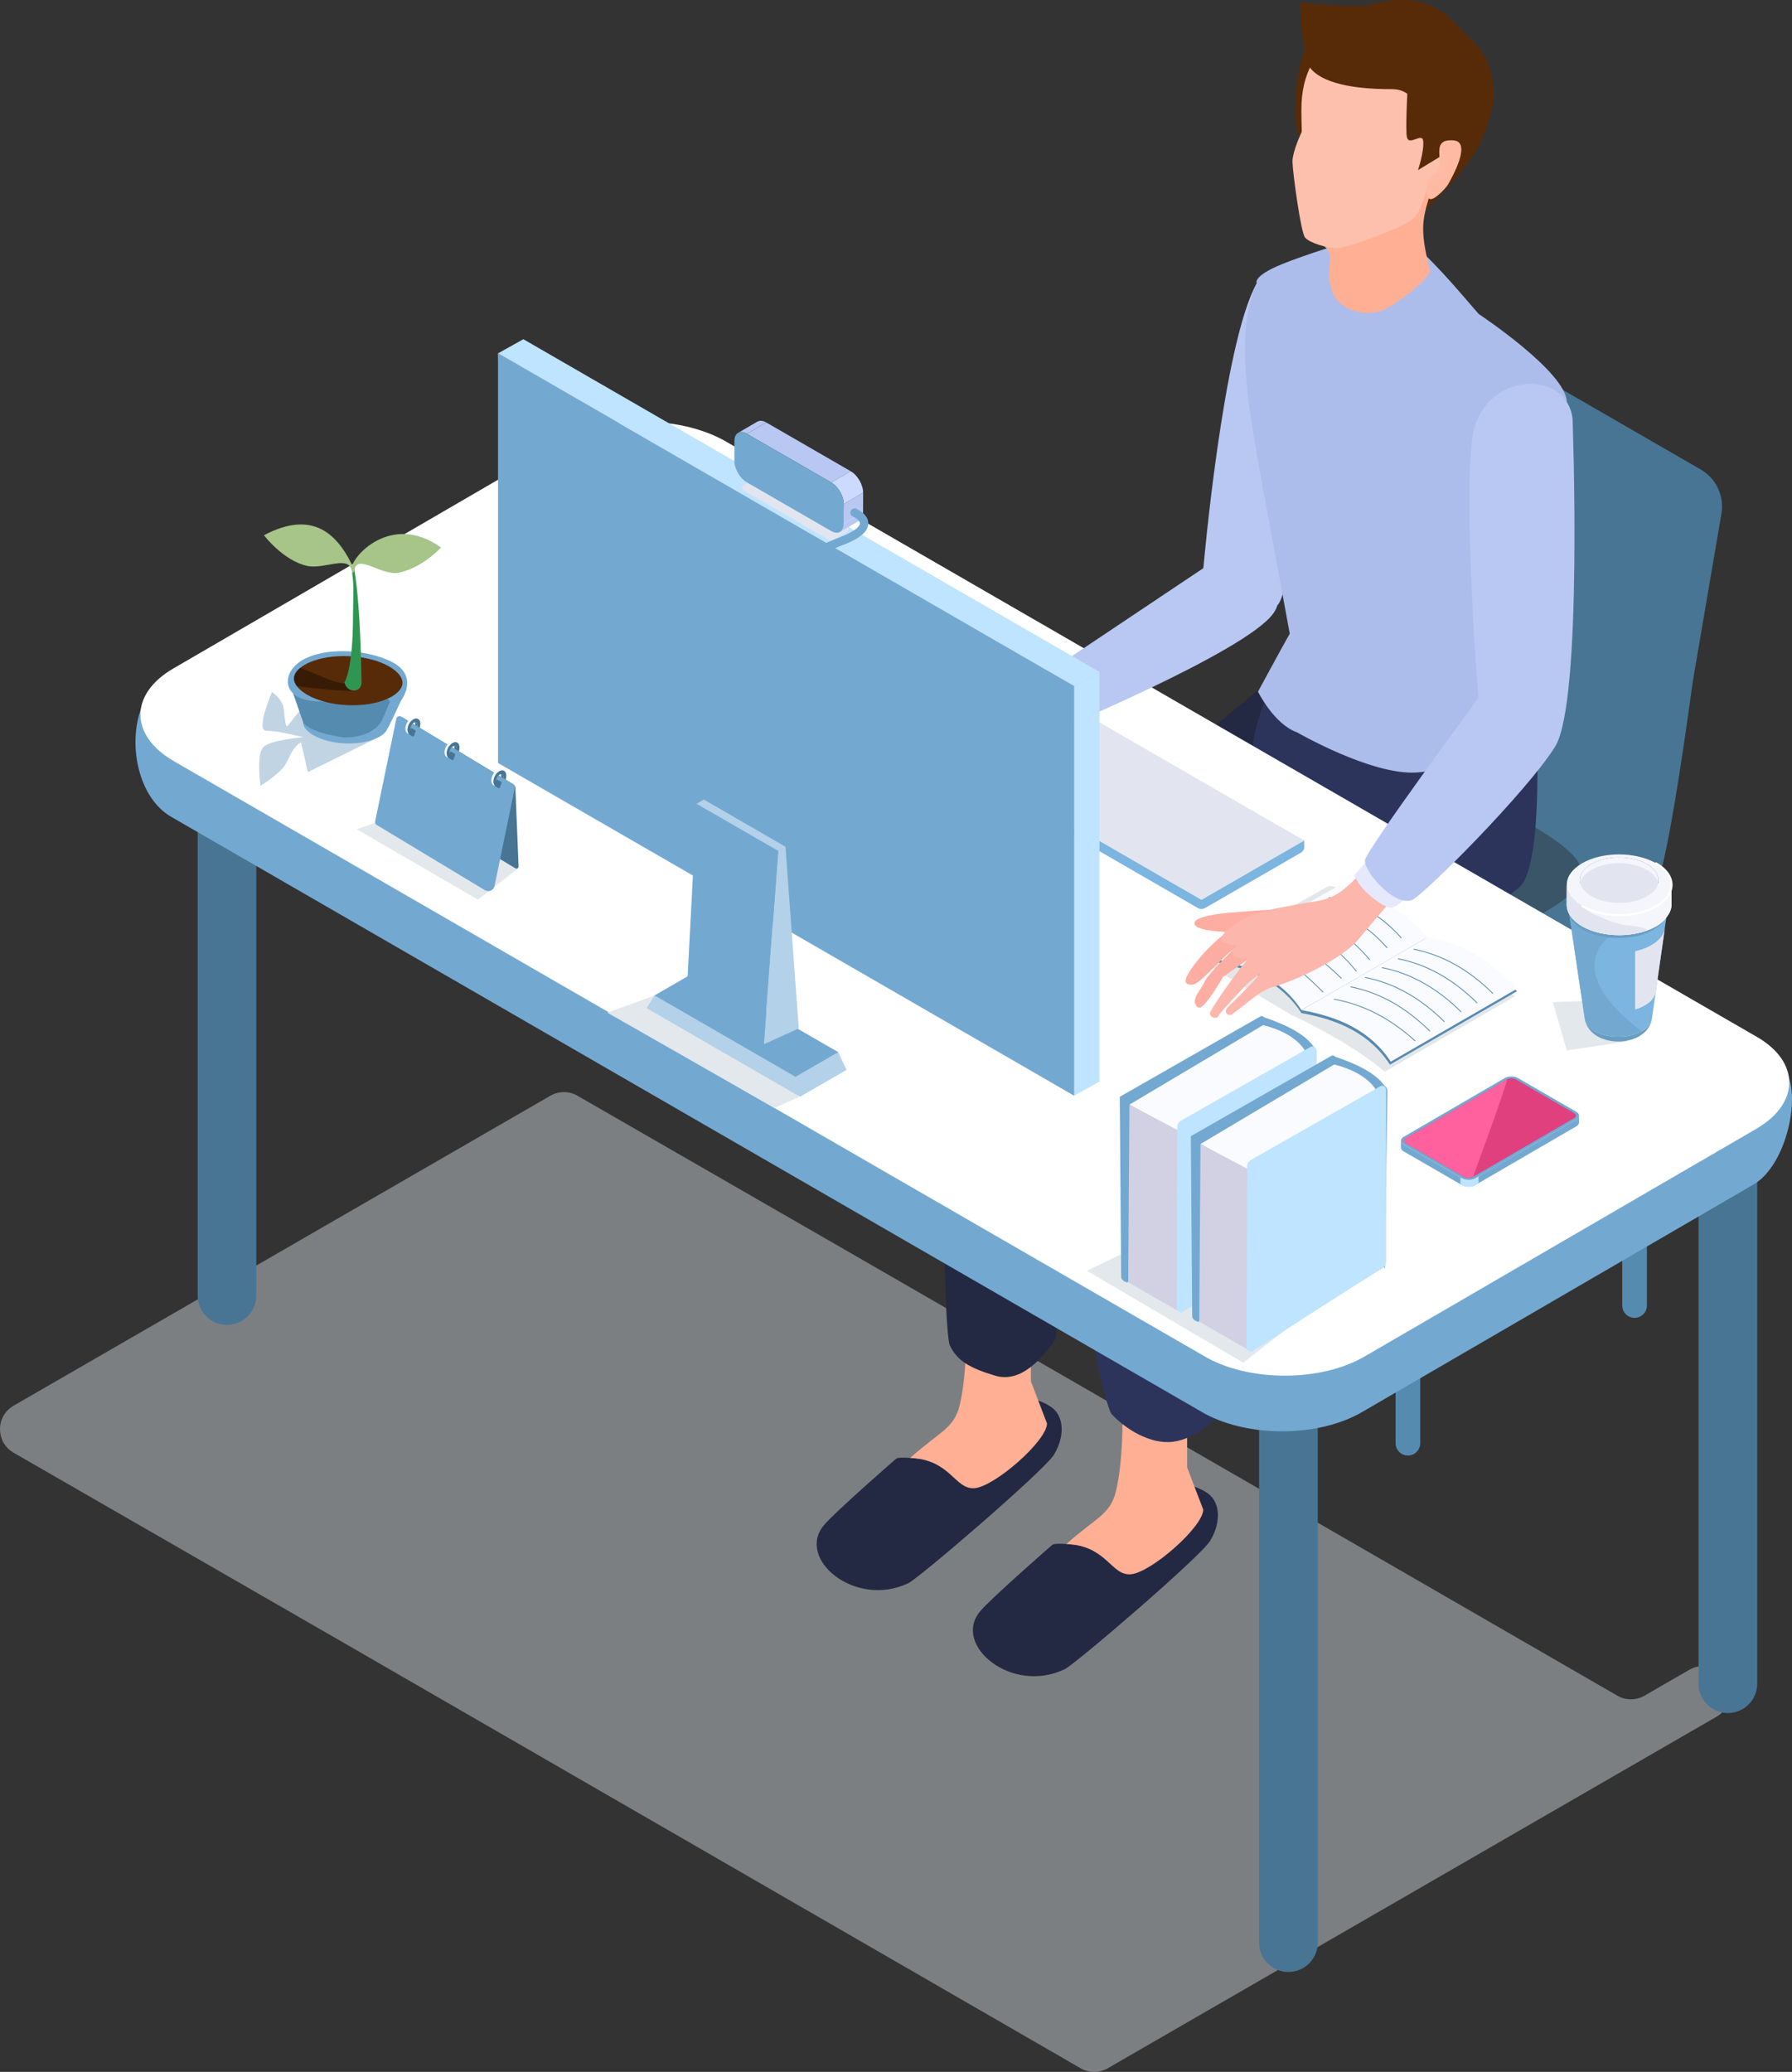 <?xml version="1.0" encoding="UTF-8"?>
<svg xmlns="http://www.w3.org/2000/svg" viewBox="0 0 927.08 1071.65">
  <rect x="0" y="0" width="927.08" height="1071.65" fill="#333333" stroke="none"/>
  <defs>
    <style>
      .cls-1 {
        fill: #ffbaa3;
      }

      .cls-2 {
        fill: #bfe4ff;
      }

      .cls-3 {
        fill: #572a08;
      }

      .cls-4 {
        fill: #fe619d;
      }

      .cls-5 {
        fill: #2c345c;
      }

      .cls-6 {
        fill: #cfd4e3;
      }

      .cls-7 {
        fill: #fff;
      }

      .cls-8 {
        fill: #f5f6fc;
      }

      .cls-9 {
        fill: #ffaf94;
      }

      .cls-10 {
        fill: #73a9d1;
      }

      .cls-11 {
        fill: #6a9dc2;
      }

      .cls-12 {
        fill: #568bb0;
      }

      .cls-13 {
        fill: #a7c489;
      }

      .cls-14 {
        fill: #2f9651;
      }

      .cls-15 {
        fill: #fdb6ac;
      }

      .cls-16 {
        fill: #c1d4e3;
      }

      .cls-16, .cls-17, .cls-18, .cls-19 {
        mix-blend-mode: multiply;
      }

      .cls-20 {
        isolation: isolate;
      }

      .cls-17, .cls-21 {
        fill: #e2e5f0;
      }

      .cls-22 {
        fill: #e0407e;
      }

      .cls-23 {
        fill: #487594;
      }

      .cls-24 {
        fill: #ccdaff;
      }

      .cls-18 {
        fill: #d0d5d9;
        opacity: .56;
      }

      .cls-25 {
        fill: #fafbff;
      }

      .cls-26 {
        fill: #fdada2;
      }

      .cls-27 {
        fill: #acbdeb;
      }

      .cls-28 {
        fill: #b8c8f2;
      }

      .cls-29 {
        fill: #fdc0ac;
      }

      .cls-30 {
        fill: #7bb5e0;
      }

      .cls-31 {
        fill: #e6e8fb;
      }

      .cls-32 {
        fill: #3a5468;
      }

      .cls-33 {
        fill: #381b05;
      }

      .cls-34 {
        fill: #232942;
      }

      .cls-35 {
        fill: #cfd4d9;
        opacity: .47;
      }

      .cls-36 {
        fill: #d1d1e3;
      }

      .cls-37 {
        fill: #b3d1e8;
      }

      .cls-19 {
        fill: #e3e8ed;
      }
    </style>
  </defs>
  <g class="cls-20">
    <g id="_レイヤー_2" data-name="レイヤー 2">
      <g id="Layer_1" data-name="Layer 1">
        <g>
          <path class="cls-35" d="M888.03,887.95l-314.95,181.83c-4.34,2.5-9.68,2.51-14.02,0l-386.15-222.9L7.03,751.39c-9.36-5.39-9.37-18.9-.02-24.3l277.72-160.34c4.33-2.5,9.67-2.51,14.01,0l151.85,87.42,386.15,222.9c4.34,2.5,9.68,2.5,14.02,0l23.23-13.41c4.34-2.5,9.68-2.5,14.01,0h0c9.36,5.39,9.36,18.9,0,24.3Z"/>
          <g>
            <g>
              <g>
                <g>
                  <path class="cls-32" d="M602.47,459.62l122.15,70.98c2.05,1.19,4.59,1.2,6.64,0l123-71.01c4.41-2.55,4.42-8.91.02-11.47-9.71-79.48-63.08-80.36-122.15-70.98-2.05-1.19-4.59-1.2-6.64,0l-123,71.01c-4.41,2.55-4.42,8.91-.02,11.47Z"/>
                  <path class="cls-12" d="M728.37,752.85c3.52,0,6.38-2.86,6.38-6.38v-222.51c0-3.52-2.86-6.38-6.38-6.38s-6.38,2.86-6.38,6.38v222.51c0,3.53,2.86,6.38,6.38,6.38Z"/>
                  <path class="cls-12" d="M845.64,681.64c3.52,0,6.38-2.86,6.38-6.38v-220.78c0-3.52-2.86-6.38-6.38-6.38s-6.38,2.86-6.38,6.38v220.78c0,3.52,2.86,6.38,6.38,6.38Z"/>
                  <path class="cls-12" d="M600.22,681.47c3.52,0,6.38-2.86,6.38-6.38v-217.61c0-3.53-2.86-6.38-6.38-6.38s-6.38,2.86-6.38,6.38v217.61c0,3.52,2.86,6.38,6.38,6.38Z"/>
                </g>
                <path class="cls-23" d="M858.57,453.29c5.04-17.28,11.5-59.18,17.11-100.3l14.89-87.31c1.55-9.11-2.73-18.23-10.73-22.85l-128.41-74.14-7.04,43.49c-6.84,31.9-25.01,120-25.93,160.06l-.07.46.06.04c-.1,5.02.08,9.27.6,12.53,2.18,13.72,99.6,43.37,99.6,67.04s-116.69,52.45-101.45,78.36c15.19,25.84,129.2-38.75,141.08-76.43l.12.07.17-1.02Z"/>
              </g>
              <g>
                <g>
                  <g>
                    <path class="cls-34" d="M546.24,729.97c-4.38-5.55-20.52-10.36-35.67-8.04l-35.33,32.59s-9.57-1.24-11.57-.09c0,0-31.35,27.25-37.42,34.45-14.57,17.28,16.01,43.1,43.65,30.01,5.58-2.64,70.53-58.4,75.39-66.53,4.85-8.12,5.35-16.84.96-22.4Z"/>
                    <path class="cls-9" d="M533.33,627.27v87.24l8.33,21.76c-.06,8.98-26.94,32.51-37.36,33.45-10.41.95-12.29-14.76-33.42-15.63,15.45-13.86,22.75-15.07,25.69-27.61,7.6-32.4,0-97.65,0-97.65l36.76-1.56Z"/>
                  </g>
                  <path class="cls-34" d="M696.14,421.03s-133.05,86.49-145.18,101.04c-12.12,14.54-.16,164.07-5.42,171.45-6.67,9.37-17.5,21.97-30.71,18.02-13.21-3.95-19.77-7.77-23.47-15.75-3.7-7.98-6.41-180.5,7.42-203.38,13.84-22.88,156.4-138.98,156.4-138.98l45.63,23.68-4.68,43.92Z"/>
                </g>
                <path class="cls-5" d="M788.46,391.05c1,9.32-.42,36.44-.42,36.44,0,0-37.21,26.39-49.49,24.19-21.6-3.87-80.89-40.5-88.9-54.44-8.01-13.94,15.08-58.52,15.08-58.52,0,0,122.98,45.34,123.73,52.33Z"/>
              </g>
              <g>
                <g>
                  <path class="cls-34" d="M627.07,774.5c-4.38-5.55-20.52-10.36-35.67-8.04l-35.33,32.59s-9.57-1.24-11.57-.09c0,0-31.35,27.25-37.42,34.45-14.57,17.28,16.01,43.1,43.65,30.01,5.58-2.64,70.53-58.4,75.39-66.53,4.85-8.12,5.35-16.84.96-22.4Z"/>
                  <path class="cls-9" d="M614.16,671.8v87.24l8.33,21.76c-.06,8.98-26.94,32.51-37.36,33.45-10.41.95-12.29-14.76-33.42-15.64,15.45-13.86,22.75-15.07,25.69-27.61,7.6-32.4,0-97.65,0-97.65l36.76-1.56Z"/>
                </g>
                <path class="cls-5" d="M786.66,458.26c-14,14.99-178.76,101.56-172.18,80.44,6.59-21.12,19.54,185.48,17.35,191.38-1.09,2.94-13.04,14.31-25.24,15.68-12.26,1.38-25.19-7.44-31.49-14.32-6.3-6.88-44.78-204.61-28.82-227.96,15.96-23.35,149.85-114.97,149.85-114.97l70.19-24.12,27.32-14.56s7,93.44-7,108.43Z"/>
              </g>
            </g>
            <path class="cls-28" d="M664.62,165.17c-3.1-4.26-9.72-27.14-14.46-18.67-17.5,31.29-27.61,147.36-27.61,147.36-9.02,17.87,28.83,30.7,38.62,18.84,9.78-11.86,14.98-131.67,3.44-147.54Z"/>
            <g>
              <path class="cls-27" d="M810.53,207.88c-.16-15.44-45.48-45.44-45.48-45.44-7.3-8.17-20.14-24.16-33.26-35.6,0,0,.3.84.75,2.27-2.48-2.36-4.93-4.41-7.24-5.96-13.23-8.89-20.33,2.66-32.55,9.42,2.4-4.59,4.03-7.4,4.03-7.4,0,0-21.03,6.39-33.33,11.37-15.76,6.38-13.28,9.97-13.28,9.97-10.88,24.92-5.16,58.98,1.3,95.6l15.77,85.65c-4.96,8.78-16.43,30.01-16.43,30.01,0,0,8.31,16.81,20.16,21,0,0,38.48,22.22,61.76,20.8,23.28-1.42,57.69-17.95,57.69-17.95l-14.89-63.94c17.55-40.33,35.19-92.52,35.01-109.78Z"/>
              <g>
                <path class="cls-3" d="M707.88,11.33c-8.7-.98-22.05,5.39-28.43,9.46-9.89,6.31-9.75,39.08-9.29,42.51.46,3.43,4.23,13.5,4.23,13.5,0,0,45.39-64.12,33.48-65.47Z"/>
                <path class="cls-9" d="M678.59,118.89c1.9,7.72,9.2,7.49,9.5,13.98.28,6-1.81,8.06.92,17.23,2.72,9.17,15.28,14.51,26.09,10.4,7.29-2.77,26.41-17.59,24.63-21.15-4.86-18.53-4.42-26.34.16-37.61,9.92-24.4-51.92,4.36-61.3,17.15Z"/>
                <path class="cls-29" d="M691.51,128.44c-5.52-.29-14.2-2.86-16.39-5.64-2.19-2.78-6.38-33.76-6.47-39.08-.09-5.31,4.81-15.56,4.81-15.56,0,0-.33-10.42-.12-14.83,1.75-36.61,35.66-47.55,65.71-32.99,38.22,18.52,19.31,41.38,6.06,68.64-1.87,3.85-6.2,6.65-7.55,10.72-1.2,3.64-2.29,9-6.28,13.27-3.99,4.27-35.28,15.69-39.77,15.45Z"/>
                <path class="cls-3" d="M772.69,51.69c.57-13.11-3.3-24.9-14.51-34.13-9.7-10.31-20.36-22.92-48.4-15.15-7.5,2.08-37.14-1.04-37.14-1.04,0,0-.24,13.14,3.13,28.02,0,0-2.23,16.82,44.44,16.73,5.17,0,7.85,2.41,7.85,2.41,0,0-.96,18.56-.22,22.33.98,4.97,7.97-2.6,8.44,2.06.55,5.47-2.69,15.07-2.69,15.07l11.13-6.76s.15-2.42,3.75-1.01c1.8.7-5.15,11.31-8.22,19.09-1.11,2.8-2.6,8.89-2.6,8.89,0,0,22.19-20.41,28.83-35.78,3.73-8.64,5.54-16.08,6.21-20.72Z"/>
                <path class="cls-1" d="M752.19,72.65c6.81.66,3.73,10.92-3.18,22.97-.74,1.29-7.09,8.42-9.44,7.26-3.42-1.7-.78-11.53,1.47-12.23,9.48-2.95-3.57-19.43,11.15-18Z"/>
              </g>
            </g>
          </g>
          <g>
            <g>
              <path class="cls-23" d="M681.74,728.54v276.24c0,5.42-2.89,10.44-7.59,13.15h0c-4.7,2.71-10.49,2.71-15.18,0h0c-4.7-2.71-7.59-7.72-7.59-13.15v-276.24h30.37Z"/>
              <path class="cls-23" d="M909.09,594.62v276.24c0,5.42-2.89,10.44-7.59,13.15h0c-4.7,2.71-10.49,2.71-15.18,0h0c-4.7-2.71-7.59-7.72-7.59-13.15v-276.24h30.37Z"/>
              <path class="cls-23" d="M132.61,393.84v276.24c0,5.42-2.89,10.44-7.59,13.15h0c-4.7,2.71-10.49,2.71-15.18,0h0c-4.7-2.71-7.59-7.72-7.59-13.15v-276.24h30.37Z"/>
            </g>
            <g>
              <path class="cls-10" d="M88.56,422.48l522.11,301.43,12.58,7.27c23.01,12.45,59.05,12.19,81.36-.79l202.58-117.73c17.38-10.1,25.21-47.49,15.97-59.86-2.87-3.84-14.3-9.25-19.73-12.39L372.33,256.1c-23.01-12.52-59.11-12.27-81.46.72l-202.68,95.61c-4.55,2.65-10.67,4.64-13.14,9.36-9.87,18.88-4.83,50.1,13.5,60.69Z"/>
              <path class="cls-7" d="M908.57,583.88l-202.58,117.73c-22.31,12.98-58.35,13.23-81.35.78l-12.58-7.26L89.93,393.69c-22.92-13.23-23.04-34.7-.26-47.93l202.57-117.73c2.73-1.59,5.67-2.99,8.77-4.2,18.65-7.27,43.04-7.6,62.7-.79,3.76,1.28,7.35,2.84,10.69,4.66l2.91,1.68,28.44,16.43,503.23,290.54c22.23,12.84,22.36,34.3-.42,47.53Z"/>
            </g>
            <g>
              <path class="cls-30" d="M619.65,469.63l-133.79-77.25v-5.26l53.17-25.43,135.71,73.09v3.48c0,1.1-.59,2.12-1.54,2.67l-49.71,28.7c-1.19.69-2.65.69-3.84,0Z"/>
              <polygon class="cls-21" points="621.57 465.47 485.86 387.12 539.03 356.42 674.74 434.78 621.57 465.47"/>
            </g>
          </g>
          <g>
            <g>
              <g>
                <path class="cls-26" d="M447.78,408.97c3.07-3.97,7.29-9.37,11.91-11.17,7.97-3.1,14.18-6.06,14.18-6.06,7.1-2.71,2.33,9.29-2.69,10.75-2.36.72-6.52,0-11.17,2.54-2.16,1.17-5.86,3.65-5.86,3.65,0,0-3.27,6.67-8.63,6.53-2.62-.07-.68-2.46,2.25-6.25Z"/>
                <path class="cls-26" d="M448.74,408.66c-1.96-1.39,2.43-6.4,5.76-10.98,2.69-2.24,9.09-7.08,15.36-10.22,2.72,2.09,3.13,6.39-.12,8.72-2.14.47-13.16,5.02-13.16,5.02,0,0-5.88,8.87-7.84,7.47Z"/>
                <path class="cls-15" d="M446.88,424.23c2.91-4.2,22.4-13.06,21.24-14.38-.55-.62-4.38.7-9.27,2.55-3.78,1.43-7.34,3.26-7.34,3.26,0,0-5.09,5.98-7.29,7.48-2.2,1.5-4.37,1.41-3.33-1.9,1.05-3.31,7.41-11.97,10.87-13.64,6.85-3.32,14.81-6.47,16.08-7.04.91-.4-3.02-2.01-2.05-4.03,1.06-2.21,5.32-4.43,5.32-4.43-4.05-1.77-3.89-4.26-1.69-6.35,6.63-3.32,47.04-14.96,47.04-14.96l25.73-13.01,8.72,12.31-28.85,17.52s-13.37,12.66-17.23,16.92c-2.04,2.24-14.14,4.95-27.13,10.6-11.67,5.07-24.87,11.69-26.55,12.28-3.55,1.24-7.18,1.05-4.28-3.15Z"/>
                <path class="cls-15" d="M504.21,404.27c-2.38,2.77-7.72,7.24-10.87,10.43-3.68,3.73-13.24,16.52-15.38,13.62-1.14-1.54-.21-4.43,1.96-8.61,1.12-2.17,4.52-4.22,5.93-6.55,2.14-3.54,2.23-7.14,2.82-8.17,2.08-3.66,1.12-9.93,4.65-11.8,3.54-1.87,15.52,5.71,10.9,11.08Z"/>
              </g>
              <polygon class="cls-31" points="537.82 354.59 522.17 366.3 537.11 381.6 553.47 376.35 537.82 354.59"/>
            </g>
            <path class="cls-28" d="M622.56,293.87l-94.93,63.48,16.53,21.4s99.45-41.32,114.29-61.09c14.84-19.78-35.9-23.79-35.9-23.79Z"/>
          </g>
          <g>
            <g>
              <path class="cls-19" d="M803.36,518.37l7.21,24.93,31.1-4.6-9.23-20.34c-1.76-1.39-29.09,0-29.09,0Z"/>
              <path class="cls-19" d="M562.26,657.27l80.92,47.55,39.69-30.75-17.46-64.32c-1.76-1.39-103.15,47.52-103.15,47.52Z"/>
              <polygon class="cls-19" points="314.25 523.81 400.69 573.1 413.28 567.38 358.57 507.54 314.25 523.81"/>
              <polygon class="cls-19" points="184.49 428.89 247.26 465.32 267.86 449.27 217.47 417.71 184.49 428.89"/>
              <path class="cls-16" d="M134.76,406.49s-2.26-16.27,1.49-20.06c3.75-3.79,20.9-5.17,20.9-5.17-5.5-.88-11.72-3.09-19.5-3.31-5.49-.15,3.06-20,3.06-20,0,0,4.16,2.81,5.48,6.44,1.32,3.63.96,11.58,2.47,11.27l17.65-22.21,18.05,4.75,10.18,23.75-35.27,17.41-3.51-15.37c-4.52,2.39-5.78,7.64-8.4,11.9s-12.6,10.59-12.6,10.59Z"/>
              <path class="cls-18" d="M735.4,485.69l-.05.03c-13.98-15.03-29.8-24.56-47.8-27.56l-67.7,38.05,47.85,28.55s29.53,13.33,48.78,29.57l67.51-39.15c-20.29-7.77-30.57-26.49-48.6-29.49Z"/>
            </g>
            <g>
              <g>
                <path class="cls-12" d="M673.28,524c-10.43-16.01-26.97-23.36-46.17-26.8v-1.39l65.32-36.32c17.39,2.9,32.68,12.12,46.19,26.67l-65.34,37.85Z"/>
                <path class="cls-25" d="M673.3,522.46c-10.43-16.01-26.99-23.23-46.19-26.67l65.32-37.71c17.39,2.9,32.68,12.12,46.19,26.67l-65.32,37.71Z"/>
                <g>
                  <path class="cls-12" d="M724.88,485.32c-12.54-13.82-23.24-18.12-37.49-20.89l.08-.43c8.32,1.62,14.52,3.67,20.08,6.65,6.12,3.28,11.73,7.85,17.65,14.37l-.33.3Z"/>
                  <path class="cls-12" d="M717.48,490.42c-12.35-13.88-22.96-18.11-38.21-21.08l.08-.43c8.76,1.7,14.82,3.63,20.26,6.44,6.38,3.3,12.16,7.99,18.2,14.78l-.33.29Z"/>
                  <path class="cls-12" d="M708.5,496.6c-10.91-12.9-22.13-19.68-37.54-22.68l.08-.43c7.76,1.51,14.46,4,20.48,7.62,6.09,3.66,11.76,8.64,17.31,15.21l-.34.28Z"/>
                  <path class="cls-12" d="M701.58,502.57c-10.58-13.37-21.96-20.19-39.28-23.55l.08-.43c8.37,1.63,15.08,3.98,21.09,7.41,6.77,3.86,12.81,9.19,18.44,16.31l-.34.27Z"/>
                  <path class="cls-12" d="M693.84,506.24c-12.97-12.88-24.66-19.56-39.07-22.37l.08-.43c7.51,1.46,14.31,4.01,20.8,7.81,6.07,3.55,12.12,8.35,18.49,14.67l-.31.31Z"/>
                  <path class="cls-12" d="M684.39,513.36c-11.19-11.1-22.54-21.32-38.28-24.38l.08-.43c7.08,1.38,13.76,4.26,20.42,8.83,6.5,4.46,12.54,10.17,18.08,15.67l-.31.31Z"/>
                </g>
              </g>
              <g>
                <path class="cls-12" d="M719.08,550.68c-10.43-16.01-26.6-23.24-45.8-26.68l.02-1.54,65.3-36.41c17.39,2.9,32.68,12.12,46.19,26.67l-65.71,37.96Z"/>
                <path class="cls-25" d="M719.49,549.13c-10.43-16.01-26.99-23.23-46.19-26.67l65.32-37.71c17.39,2.9,32.68,12.12,46.19,26.67l-65.32,37.71Z"/>
                <g>
                  <path class="cls-12" d="M772.21,514.06c-12.41-12.32-26.18-20.02-40.93-22.88l.08-.43c7.52,1.46,14.83,4.18,21.73,8.07,6.73,3.79,13.26,8.82,19.43,14.93l-.31.31Z"/>
                  <path class="cls-12" d="M764.08,518.97c-12.41-12.32-26.18-20.02-40.93-22.88l.08-.43c7.52,1.46,14.83,4.18,21.73,8.07,6.73,3.79,13.26,8.82,19.43,14.93l-.31.31Z"/>
                  <path class="cls-12" d="M755.78,523.56c-12.41-12.32-26.18-20.02-40.93-22.88l.08-.43c7.52,1.46,14.83,4.18,21.73,8.07,6.73,3.79,13.26,8.82,19.43,14.93l-.31.31Z"/>
                  <path class="cls-12" d="M747.12,528.65c-12.41-12.32-26.18-20.02-40.93-22.88l.08-.43c7.52,1.46,14.83,4.17,21.73,8.07,6.73,3.79,13.26,8.82,19.43,14.93l-.31.31Z"/>
                  <path class="cls-12" d="M739.59,533.51c-12.41-12.32-26.18-20.02-40.93-22.88l.08-.43c7.52,1.46,14.83,4.18,21.73,8.07,6.73,3.79,13.26,8.82,19.43,14.93l-.31.31Z"/>
                  <path class="cls-12" d="M732.03,538.61c-12.75-11.63-26.89-18.9-42.03-21.61l.09-.41c7.72,1.38,15.23,3.94,22.31,7.62,6.91,3.58,13.62,8.33,19.95,14.1l-.32.29Z"/>
                </g>
              </g>
            </g>
            <g>
              <g>
                <path class="cls-10" d="M209.56,355.91c.42.04.68.48.5.86-1.45,3.15-6.83,14.83-7.92,16.89-.51.96-.94,2.05-1.67,3.15-.68,1.91-2.75,3.74-5.93,5.14-4.36,1.93-10.13,2.83-16.24,2.54-6.11-.29-11.77-1.74-15.92-4.07-3.64-2.04-5.67-4.55-5.56-6.89.11-2.33,2.37-4.64,6.19-6.33,4.36-1.93,10.13-2.83,16.24-2.54,6.11.29,11.76,1.74,15.92,4.07.82.46,1.55.95,2.2,1.45l7.26-14.72,4.93.44Z"/>
                <path class="cls-12" d="M149.6,352.78l7.21,20.75s1.82,5.09,21.09,7.9c3.71.22,15.54-.72,19.66-8.88,2.02-4,8.02-19.02,8.02-19.02l-55.98-.75Z"/>
                <path class="cls-10" d="M158.93,340.14c-12.3,5.44-14.04,18.32-1.04,21.76,14.91,3.95,46.79-5.42,43.52,2.07-5.39,12.32,22.46-11.19,1.04-21.76-12.06-5.95-31.21-7.51-43.52-2.07Z"/>
                <path class="cls-3" d="M208.21,353.4c-.14,2.97-3.02,5.93-7.91,8.08-5.56,2.46-12.93,3.61-20.74,3.24-7.8-.36-15.02-2.22-20.33-5.19-2.58-1.45-4.52-3.06-5.71-4.73-.97-1.36-1.45-2.73-1.39-4.07.08-1.8,1.17-3.58,3.1-5.19,1.25-1.06,2.87-2.03,4.8-2.89,5.57-2.46,12.94-3.61,20.74-3.24,7.81.36,15.03,2.22,20.34,5.19,4.65,2.62,7.24,5.83,7.1,8.8Z"/>
                <path class="cls-33" d="M183.35,357.26c-1.85.63-22.29-1.24-29.83-2.47-.97-1.36-1.45-2.73-1.39-4.07.08-1.8,1.17-3.58,3.1-5.19,7.85,2.38,18.72,8.8,24.17,7.73.94-.18,1.93-.37,2.82.01.78.32,1.49,1.52.91,2.33-.6.82,1.15,1.35.21,1.66Z"/>
              </g>
              <g>
                <path class="cls-14" d="M182.61,318.52c0-6.61.67-15.41-.46-22.38-.53-3.25,1.03-2.37,1.22-1.25,3.46,21.03,3.65,58.62,3.65,58.62-.61,5.11-7.68,4.86-8.81-.57,0,0,4.41-6.25,4.41-34.43Z"/>
                <path class="cls-13" d="M228.14,283.19s-9.23,10.31-21.66,13.01c-9.05,1.96-21.74-10.23-23.1-1.31-.63,1.44-1,2.21-1.43-.54-.88-5.52,20.04-29.91,46.2-11.17Z"/>
                <path class="cls-13" d="M136.56,276.85s9.94,13.15,22.37,15.85c9.05,1.96,21.77-6.05,23.14,2.87.3,2.13,1.3-.69,1.3-.69-8.48-19.17-21.74-31.3-46.81-18.04Z"/>
              </g>
            </g>
            <g>
              <g>
                <path class="cls-11" d="M854.53,527.3c-3.16,11.98-31.98,11.92-34.66-.26,2.82,15.71,32.14,15.45,34.74-.1-.02.12-.05.24-.08.36Z"/>
                <path class="cls-30" d="M862.9,468.67c-.12.86-.24,1.71-.37,2.57-2.64,18.56-5.28,37.13-7.92,55.69-.48,2.95-2.77,5.04-5.3,6.47-6.95,3.87-17.99,3.76-24.65-.25-2.17-1.33-4.13-3.16-4.7-5.69-2.8-18.33-5.43-36.69-8.16-55.02-.18-1.21-.36-2.41-.54-3.62,4.05,17.94,45.5,18.08,51.35,1.15.1-.43.2-.87.29-1.3Z"/>
                <path class="cls-10" d="M849.31,533.4c-6.95,3.87-17.99,3.76-24.65-.25-2.17-1.33-4.13-3.16-4.7-5.69-2.8-18.33-5.43-36.69-8.16-55.02-.18-1.21-.36-2.41-.54-3.62,2.08,9.22,14.05,13.74,25.98,13.65-7.69,1.65-28.84,19.98,12.07,50.92Z"/>
                <path class="cls-11" d="M862.61,470.98c-5.85,16.93-47.3,16.79-51.35-1.15.18,1.21.36,2.41.54,3.62.37,1.02.91,1.99,1.61,2.88,8.92,12.24,44.42,12.48,49.12-4.08.13-.86.25-1.71.37-2.57-.09.43-.19.87-.29,1.3Z"/>
              </g>
              <path class="cls-21" d="M845.91,492.01v30.18c5.78-1.75,9.97-4.99,10.64-8.88,1.62-11.01,3.14-22.18,4.76-33.17-.45,3.09-2.68,6.12-6.68,8.54-2.53,1.51-5.52,2.64-8.72,3.33Z"/>
              <g class="cls-20">
                <g>
                  <path class="cls-8" d="M857.98,455.97c-.28,2.77-2.23,5.49-5.87,7.6-7.92,4.6-20.81,4.6-28.77,0-3.69-2.13-5.68-4.88-5.96-7.67-.34-3.23,1.62-6.52,5.87-8.99,7.91-4.6,20.8-4.6,28.76,0,4.31,2.49,6.3,5.81,5.97,9.06Z"/>
                  <path class="cls-21" d="M857.98,457.61c-.28,2.77-2.23,5.49-5.87,7.6-7.92,4.6-20.81,4.6-28.77,0-3.69-2.13-5.68-4.88-5.96-7.67.28-2.77,2.23-5.49,5.87-7.6,7.91-4.6,20.8-4.6,28.76,0,3.69,2.13,5.69,4.88,5.97,7.67Z"/>
                  <path class="cls-8" d="M852.01,446.91l4.76-.39c10.63,6.14,10.68,16.07.14,22.2-10.56,6.14-27.72,6.14-38.34,0-10.62-6.13-10.67-16.07-.11-22.2,10.55-6.13,27.7-6.13,38.32,0l-4.76.39c-7.96-4.6-20.85-4.6-28.75,0-7.92,4.6-7.88,12.07.08,16.66,7.97,4.6,20.86,4.6,28.77,0,7.91-4.59,7.87-12.06-.1-16.66Z"/>
                </g>
                <path class="cls-21" d="M851.28,471.31c-9.61,2.78-22.08,3.55-32.71-2.59-5.33-3.07-8-7.11-8-11.15l-.03,10.38c0,4.04,2.66,8.09,8,11.17,10.63,6.14,27.73,6.04,38.34,0,4.29-2.44,7.87-7.12,7.88-11.02l.03-10.4c-.02,3.91-1.57,8.33-13.5,13.61Z"/>
                <path class="cls-8" d="M851.28,471.31c-9.61,2.78-22.08,3.55-32.71-2.59-5.33-3.07-8-7.11-8-11.15l-.03,10.38c0,4.04,2.66,8.09,8,11.17,10.63,6.14,27.73,6.04,38.34,0,4.29-2.44,7.87-7.12,7.88-11.02l.03-10.4c-.02,3.91-1.57,8.33-13.5,13.61Z"/>
                <path class="cls-21" d="M818.57,468.72c-5.45-2.86-8-7.11-8-11.15l-.03,10.38c0,4.04,2.66,8.09,8,11.17,8.71,5.03,21.77,5.88,32.03,2.69,2.26-.7,1.99-2.3-9.84-3.31-3.6-.31-18.85-5.69-22.16-9.78Z"/>
                <path class="cls-7" d="M837.76,473.81c-7.03,0-14.08-1.55-19.45-4.65-.24-.14-.32-.45-.18-.69.14-.24.45-.32.69-.18,10.47,6.04,27.44,6.04,37.84,0,4.92-2.86,7.63-6.63,7.62-10.62,0-4.02-2.76-7.82-7.76-10.71-.24-.14-.32-.45-.18-.69.14-.24.45-.32.69-.18,5.32,3.07,8.25,7.19,8.26,11.58,0,4.36-2.88,8.45-8.12,11.49-5.34,3.1-12.36,4.65-19.4,4.65Z"/>
              </g>
            </g>
            <g>
              <g>
                <path class="cls-10" d="M816.91,577.04v3.56c0,.71-.47,1.43-1.41,1.97l-50.6,29.41-1.69.98c-1.89,1.1-4.96,1.1-6.87,0l-.79-.45-29.38-16.96c-.96-.55-1.44-1.28-1.43-2v-3.55c0,.72.48,1.45,1.43,2l29.38,16.96.78.45c1.9,1.1,4.98,1.1,6.86,0l1.7-.98,50.6-29.4c.94-.55,1.41-1.26,1.41-1.97Z"/>
                <path class="cls-2" d="M764.9,608.42v3.56s-1.69.98-1.69.98c-1.89,1.1-4.96,1.1-6.87,0l-.79-.45v-3.56s.79.45.79.45c1.9,1.1,4.98,1.1,6.86,0l1.7-.98Z"/>
              </g>
              <path class="cls-10" d="M815.48,575.04l-30.16-17.42c-1.9-1.1-4.97-1.1-6.86,0l-52.29,30.39c-1.89,1.1-1.88,2.88.02,3.98l30.16,17.42c.53.3,1.15.52,1.8.66,1.71.35,3.69.13,5.06-.66l1.47-.85,50.82-29.54c1.89-1.1,1.88-2.88-.02-3.97Z"/>
              <path class="cls-22" d="M814.33,575.71c1.26.73,1.27,1.91.01,2.64l-52.29,30.39c-1.25.73-3.29.73-4.55,0l-30.16-17.41c-1.26-.73-1.27-1.91-.01-2.64l52.29-30.39c1.25-.73,3.29-.73,4.55,0l30.16,17.41Z"/>
              <path class="cls-4" d="M762.05,608.73c-1.25.73-3.29.73-4.55,0l-30.16-17.41c-1.26-.73-1.27-1.91-.01-2.64l52.29-30.39c1.25-.73-17.56,50.44-17.56,50.44Z"/>
            </g>
            <g>
              <g>
                <path class="cls-23" d="M266.63,449.12l-59.32-35.78-1.66-40.76c-.05-1.34,1.41-2.21,2.56-1.52l57.29,34.55c.68.41,1.1,1.13,1.13,1.92l1.66,40.6c.04.87-.91,1.43-1.66.98Z"/>
                <path class="cls-10" d="M250.86,460.44l-56.01-33.78c-.61-.37-.92-1.08-.78-1.77l10.96-53.12c.23-1.13,1.52-1.69,2.51-1.1l58.02,34.99c.61.37.92,1.08.78,1.77l-10.48,50.82c-.47,2.26-3.02,3.37-4.99,2.18Z"/>
              </g>
              <g>
                <g>
                  <path class="cls-23" d="M257.84,407.62l-1.62-.94c-.23-.13-.33-.4-.25-.65l.77-2.3c.11-.33.5-.48.8-.3l1.66.96c.23.13.33.41.24.66l-.81,2.28c-.11.32-.5.46-.79.29Z"/>
                  <g>
                    <path class="cls-23" d="M257.48,404.95l-1.12-.57c.16.08.35.12.56.11.36-.02,1.02-.36,1.02-.36l1,.6s-.5.37-.86.39c-.21.01-.44-.08-.6-.17Z"/>
                    <path class="cls-23" d="M260.35,402.52l-1.09-.66c.07-.41.05-.79-.03-1.11-.09-.36-.28-.65-.55-.81-.02-.01-.04-.02-.06-.04l1.12.57s.04.02.07.04c.26.16.46.44.55.81.09.33.08.76,0,1.19Z"/>
                    <path class="cls-25" d="M256.55,406.79l-1.12-.57c-.21-.11-.39-.25-.55-.43-.39-.43-.63-1.06-.68-1.81-.03-.5.02-1.06.16-1.65.22-.88.62-1.72,1.12-2.42.5-.7,1.11-1.27,1.76-1.63.43-.24.87-.38,1.3-.41.38-.02.72.05,1.02.2l1.12.57c-.3-.15-.64-.22-1.02-.2-.43.02-.88.17-1.3.41-.64.36-1.25.93-1.76,1.63-.51.7-.91,1.54-1.12,2.42-.14.59-.19,1.15-.16,1.65.05.75.29,1.38.68,1.81.16.18.34.32.55.43Z"/>
                    <path class="cls-23" d="M261.91,400.89c-.05-.76-.29-1.38-.68-1.81-.39-.43-.93-.67-1.58-.63-.43.03-.88.17-1.3.41-.64.36-1.25.93-1.76,1.63-.22.31-.42.64-.6,1-.22.45-.4.93-.52,1.43-.14.59-.19,1.15-.16,1.65.05.75.29,1.38.68,1.81.39.43.93.67,1.58.63.22-.01.43-.05.65-.12l.71-2.14c-.29.2-.59.32-.9.33-.24.01-.45-.04-.62-.15-.27-.16-.46-.44-.55-.81-.09-.36-.09-.8.03-1.29.06-.24.14-.47.24-.69.04-.08.07-.16.12-.23.23-.43.54-.8.88-1.07.34-.27.7-.43,1.06-.46.24-.01.45.04.62.15.26.16.46.44.55.81.09.33.08.76,0,1.19l1.19.72c.07-.21.16-.48.21-.7.14-.59.19-1.15.16-1.65Z"/>
                  </g>
                </g>
                <g>
                  <path class="cls-23" d="M233.86,393.07l-1.62-.94c-.23-.13-.33-.4-.25-.65l.77-2.3c.11-.33.5-.48.8-.3l1.66.96c.23.13.33.41.24.66l-.81,2.28c-.11.32-.5.46-.79.29Z"/>
                  <g>
                    <path class="cls-23" d="M233.29,390.36l-1.12-.57c.16.08.35.12.56.11.36-.02,1.02-.36,1.02-.36l1,.6s-.5.37-.86.39c-.21.01-.44-.08-.6-.17Z"/>
                    <path class="cls-23" d="M236.17,387.91l-1.1-.66c.07-.41.06-.77-.02-1.08-.09-.36-.28-.65-.55-.81-.02-.01-.04-.02-.06-.04l1.12.57s.04.02.07.04c.26.16.46.44.55.81.09.33.09.74,0,1.17Z"/>
                    <path class="cls-25" d="M232.35,392.2l-1.12-.57c-.21-.11-.39-.25-.55-.43-.39-.43-.63-1.06-.68-1.81-.03-.5.02-1.06.16-1.65.22-.88.62-1.72,1.12-2.42.5-.7,1.11-1.27,1.76-1.63.43-.24.87-.38,1.3-.41.38-.02.72.05,1.02.2l1.12.57c-.3-.15-.64-.22-1.02-.2-.43.02-.88.17-1.3.41-.64.36-1.25.93-1.76,1.63-.51.7-.91,1.54-1.12,2.42-.14.59-.19,1.15-.16,1.65.05.75.29,1.38.68,1.81.16.18.34.32.55.43Z"/>
                    <path class="cls-23" d="M237.72,386.3c-.05-.76-.29-1.38-.68-1.81-.39-.43-.93-.67-1.58-.63-.43.02-.88.17-1.3.41-.64.36-1.25.93-1.76,1.63-.22.31-.42.64-.6,1-.22.45-.4.93-.52,1.43-.14.59-.19,1.15-.16,1.65.05.75.29,1.38.68,1.81.39.43.93.67,1.58.63.22-.01.43-.05.65-.12l.71-2.14c-.29.2-.59.32-.9.33-.24.01-.45-.04-.62-.15-.27-.16-.46-.44-.55-.81-.09-.37-.09-.8.03-1.29.06-.24.14-.47.24-.69.04-.08.07-.16.12-.23.23-.43.54-.8.88-1.07.34-.27.7-.43,1.06-.46.24-.01.45.04.62.15.26.16.46.44.55.81.09.33.09.74,0,1.17l1.19.72c.07-.21.15-.47.21-.68.14-.59.19-1.15.16-1.65Z"/>
                  </g>
                </g>
                <g>
                  <path class="cls-23" d="M213.38,380.88l-1.62-.94c-.23-.13-.33-.4-.25-.65l.77-2.3c.11-.33.5-.48.8-.3l1.66.96c.23.13.33.41.24.66l-.81,2.28c-.11.32-.5.46-.79.29Z"/>
                  <g>
                    <path class="cls-23" d="M213.03,378.13l-1.12-.57c.16.08.35.12.56.11.36-.02,1.02-.36,1.02-.36l1,.6s-.5.37-.86.39c-.21.01-.44-.08-.6-.17Z"/>
                    <path class="cls-23" d="M215.91,375.69l-1.11-.67c.07-.41.06-.77-.02-1.08-.09-.36-.28-.65-.55-.81-.02-.01-.04-.02-.06-.04l1.12.57s.04.02.07.04c.26.16.46.44.55.81.09.33.09.75,0,1.18Z"/>
                    <path class="cls-25" d="M212.09,379.97l-1.12-.57c-.21-.11-.39-.25-.55-.43-.39-.43-.63-1.06-.68-1.81-.03-.5.02-1.06.16-1.65.22-.88.62-1.72,1.12-2.42.5-.7,1.11-1.27,1.76-1.63.43-.24.87-.38,1.3-.41.38-.02.72.05,1.02.2l1.12.57c-.3-.15-.64-.22-1.02-.2-.43.02-.88.17-1.3.41-.64.36-1.25.93-1.76,1.63-.51.7-.91,1.54-1.12,2.42-.14.59-.19,1.15-.16,1.65.05.75.29,1.38.68,1.81.16.18.34.32.55.43Z"/>
                    <path class="cls-23" d="M217.46,374.07c-.05-.76-.29-1.38-.68-1.81-.39-.43-.93-.67-1.58-.63-.43.02-.88.17-1.3.41-.64.36-1.25.93-1.76,1.63-.22.31-.42.64-.6,1-.22.45-.4.93-.52,1.43-.14.59-.19,1.15-.16,1.65.05.75.29,1.38.68,1.81.39.43.93.67,1.58.63.22-.01.43-.05.65-.12l.71-2.14c-.29.2-.59.32-.9.33-.24.01-.45-.04-.62-.15-.27-.16-.46-.44-.55-.81-.09-.36-.09-.8.03-1.29.06-.24.14-.47.24-.69.04-.08.07-.16.12-.23.23-.43.54-.8.88-1.07.34-.27.7-.43,1.06-.46.24-.01.45.04.62.15.26.16.46.44.55.81.09.33.09.75,0,1.18l1.18.71c.07-.21.15-.47.2-.69.14-.59.19-1.15.16-1.65Z"/>
                  </g>
                </g>
              </g>
            </g>
            <g>
              <path class="cls-10" d="M652.04,525.72c-11.86,6.79-72.74,41.58-72.74,41.58l.73,93.36c.29,2.02,3.08,2.67,3.08,2.67l69.79-40.7s1.25-81.01,1.16-95.74c0-1.04-1.12-1.67-2.02-1.16Z"/>
              <path class="cls-10" d="M653.52,526.03l-.67,95.95s26.43,13.13,26.92,13.51l1.23-91.62c.01-1.12-.57-2.16-1.54-2.73-4.63-6.43-14.13-11.17-25.94-15.11Z"/>
              <path class="cls-25" d="M653.49,530.22l-69.18,41.12,24.76,13.94,66.76-40.69c-4.28-8.11-14.47-12.41-22.35-14.38Z"/>
              <polygon class="cls-36" points="584.31 571.35 583.67 663.22 609.41 678.07 611.82 585.89 584.31 571.35"/>
              <path class="cls-2" d="M610.97,579.63c-1.18.68-1.91,1.93-1.91,3.29l-.27,94.79,2.34,1.35s56.27-36.51,67.79-43.27c1.3-.77,2.1-2.16,2.1-3.68v-88.87c0-1.55-1.67-2.52-3.01-1.75l-67.04,38.14Z"/>
            </g>
            <g>
              <path class="cls-10" d="M688.8,546.09c-11.86,6.79-72.74,41.58-72.74,41.58l.73,93.36c.29,2.02,3.08,2.67,3.08,2.67l69.79-40.7s1.25-81.01,1.16-95.74c0-1.04-1.12-1.67-2.02-1.16Z"/>
              <path class="cls-10" d="M690.28,546.4l-.67,95.95s26.43,13.13,26.92,13.51l1.23-91.62c.01-1.12-.57-2.16-1.54-2.73-4.63-6.43-14.13-11.17-25.94-15.11Z"/>
              <path class="cls-25" d="M690.25,550.59l-69.18,41.12,24.76,13.94,66.76-40.69c-4.28-8.11-14.47-12.41-22.35-14.38Z"/>
              <polygon class="cls-36" points="621.07 591.71 620.43 683.59 646.17 698.43 648.58 606.26 621.07 591.71"/>
              <path class="cls-2" d="M647.06,600c-1.18.68-1.91,1.93-1.91,3.29l-.27,94.79,2.34,1.35s56.27-36.51,67.79-43.27c1.3-.77,2.1-2.16,2.1-3.68v-88.87c0-1.55-1.67-2.52-3.01-1.75l-67.04,38.14Z"/>
            </g>
            <g>
              <g>
                <polygon class="cls-2" points="270.76 175.45 257.65 182.77 555.7 354.85 568.81 347.53 270.76 175.45"/>
                <polygon class="cls-2" points="555.7 354.85 555.7 566.73 568.81 559.42 568.81 347.53 555.7 354.85"/>
                <polygon class="cls-6" points="555.7 354.85 555.7 566.73 262.18 390.67 257.65 182.77 555.7 354.85"/>
                <polygon class="cls-10" points="555.7 566.73 257.65 394.65 257.65 182.77 555.7 354.85 555.7 566.73"/>
              </g>
              <g>
                <g>
                  <polygon class="cls-37" points="437.95 553.38 413.89 567.27 334.5 521.43 338.63 514.86 358.57 507.54 433.64 544.2 437.95 553.38"/>
                  <polygon class="cls-10" points="433.64 544.2 411.54 556.96 338.63 514.86 360.73 502.1 433.64 544.2"/>
                </g>
                <g>
                  <polygon class="cls-37" points="395.16 540.12 413.23 531.94 406.36 438.02 402.61 440.19 395.16 540.12"/>
                  <polygon class="cls-10" points="360.41 415.75 355.02 518.86 395.16 540.12 402.61 440.19 360.41 415.75"/>
                  <polygon class="cls-37" points="406.47 438.02 402.73 440.18 360.4 415.76 364.16 413.58 406.47 438.02"/>
                </g>
              </g>
            </g>
            <g>
              <g>
                <path class="cls-17" d="M438.26,275.03l-7.55,4.36c-.49.28-1.09.28-1.58,0l-44.4-25.71c-1.05-.61-1.05-2.13,0-2.73l7.55-4.36c.49-.28,1.09-.28,1.58,0l44.4,25.71c1.05.61,1.05,2.13,0,2.73Z"/>
                <g>
                  <path class="cls-28" d="M381.82,223.91l10.04-5.84c1.17-.68,2.79-.58,4.58.45l-10.04,5.84c-1.79-1.03-3.41-1.13-4.58-.45Z"/>
                  <path class="cls-28" d="M444.64,269.29l-10.04,5.84c1.15-.67,1.87-2.09,1.87-4.12l10.04-5.84c0,2.02-.72,3.45-1.87,4.12Z"/>
                  <polygon class="cls-28" points="436.5 260.68 446.54 254.84 446.51 265.17 436.47 271.01 436.5 260.68"/>
                  <polygon class="cls-28" points="386.4 224.36 396.44 218.52 440.14 243.75 430.09 249.58 386.4 224.36"/>
                  <path class="cls-24" d="M430.09,249.58l10.04-5.84c3.55,2.05,6.41,7.02,6.4,11.1l-10.04,5.84c.01-4.08-2.86-9.05-6.4-11.1Z"/>
                  <path class="cls-10" d="M430.09,249.58c3.55,2.05,6.41,7.02,6.4,11.1l-.03,10.33c-.01,4.07-2.9,5.72-6.44,3.67l-43.69-25.23c-3.55-2.05-6.42-7.02-6.41-11.09l.03-10.33c.01-4.08,2.9-5.73,6.45-3.68l43.69,25.23Z"/>
                </g>
              </g>
              <path class="cls-10" d="M386.89,310.84c-.39,0-.79-.11-1.14-.33-1.01-.63-1.32-1.97-.69-2.98,5.5-8.82,22.3-18.86,49.94-29.86,1.02-.41,1.74-.69,2.08-.84,7.25-3.2,7.82-5.49,7.82-6.11,0-1.48-2.53-3.08-3.68-3.59-1.09-.48-1.59-1.75-1.12-2.85.48-1.09,1.74-1.6,2.84-1.12.64.28,6.27,2.84,6.28,7.54.01,3.7-3.39,7-10.4,10.09-.37.16-1.14.47-2.23.9-33.34,13.26-44.43,22.61-47.87,28.12-.41.66-1.12,1.02-1.84,1.02Z"/>
            </g>
          </g>
          <g>
            <g>
              <g>
                <path class="cls-26" d="M656.39,470.66c-3.91-.02-14.19,1.02-18.99,1.33-5.6.36-20.31,2.04-19.47,5.81,1.04,4.62,20.39,4.06,24.04,4.79,4.42.88,8.81,6.06,12.8,4.52,4-1.55,9.21-16.41,1.62-16.45Z"/>
                <path class="cls-26" d="M615.36,502.53c.96-1.65,9.09-13.38,20.37-21.01l6.16,7.95s-.99.23-2.53.91c-5.56,2.46-18.13,18.76-22.41,18.93-5.46.21-3.56-3.37-1.59-6.78Z"/>
                <path class="cls-26" d="M619.87,521.1c-1.24-.8-2.23-2.56-1.53-4.62.98-2.86,3.6-5.96,4.84-8.72,2.18-4.85,19.35-20.92,19.35-20.92l5.83,7.2c-1.62,1.54-15.62,11.24-15.62,11.24,0,0-10,17.68-12.87,15.82Z"/>
                <path class="cls-15" d="M626.22,523.27c3.52-6.52,14.2-21.16,18.71-26.49.13-.16.25-.3.36-.42-.87-.13-5.96-.97-7.27-2.57-1.43-1.76,1.98-4.49,1.98-4.49,0,0-5.88-.87-7.55-2.61-1.67-1.73,1.7-5.03,1.7-5.03,11.04-10.4,28.09-12.04,31.26-12.75,14.1-3.13,18.42-2.05,26-6.32,7.58-4.27,17.09-16.35,17.09-16.35l19.12,10.41s-18.95,21.98-24.63,28.95c-8.29,10.18-32.2,21.49-44.8,25.07-5,1.42-9.69,5.3-13.64,8.48-2.91,2.34-5.63,4.13-6.73,5.16-2.03,1.91-5.43-.59-2.56-3.4,4.49-4.39,13.16-12.85,16.46-17.17-2.43,1.96-5.66,4.31-5.66,4.31,0,0-14.56,15-15.69,17.43-1.13,2.43-5.47.22-4.15-2.22Z"/>
              </g>
              <path class="cls-31" d="M708.92,443.27l-8.31,9.52c3.64,8.67,15.45,16.74,19.05,16.74s12.27-9.61,12.27-9.61l-23.01-16.66Z"/>
            </g>
            <path class="cls-28" d="M761.66,226.81c-4.73,34.85,3.15,134.3,3.15,134.3,0,0-57.92,78.41-58.64,83.81-.72,5.4,14.5,23.72,24.11,20.68,5.45-1.72,59.83-56.21,74.26-79.44s9.02-169.46,9.02-169.46c-2.92-26.45-47.18-24.76-51.91,10.09Z"/>
          </g>
        </g>
      </g>
    </g>
  </g>
</svg>